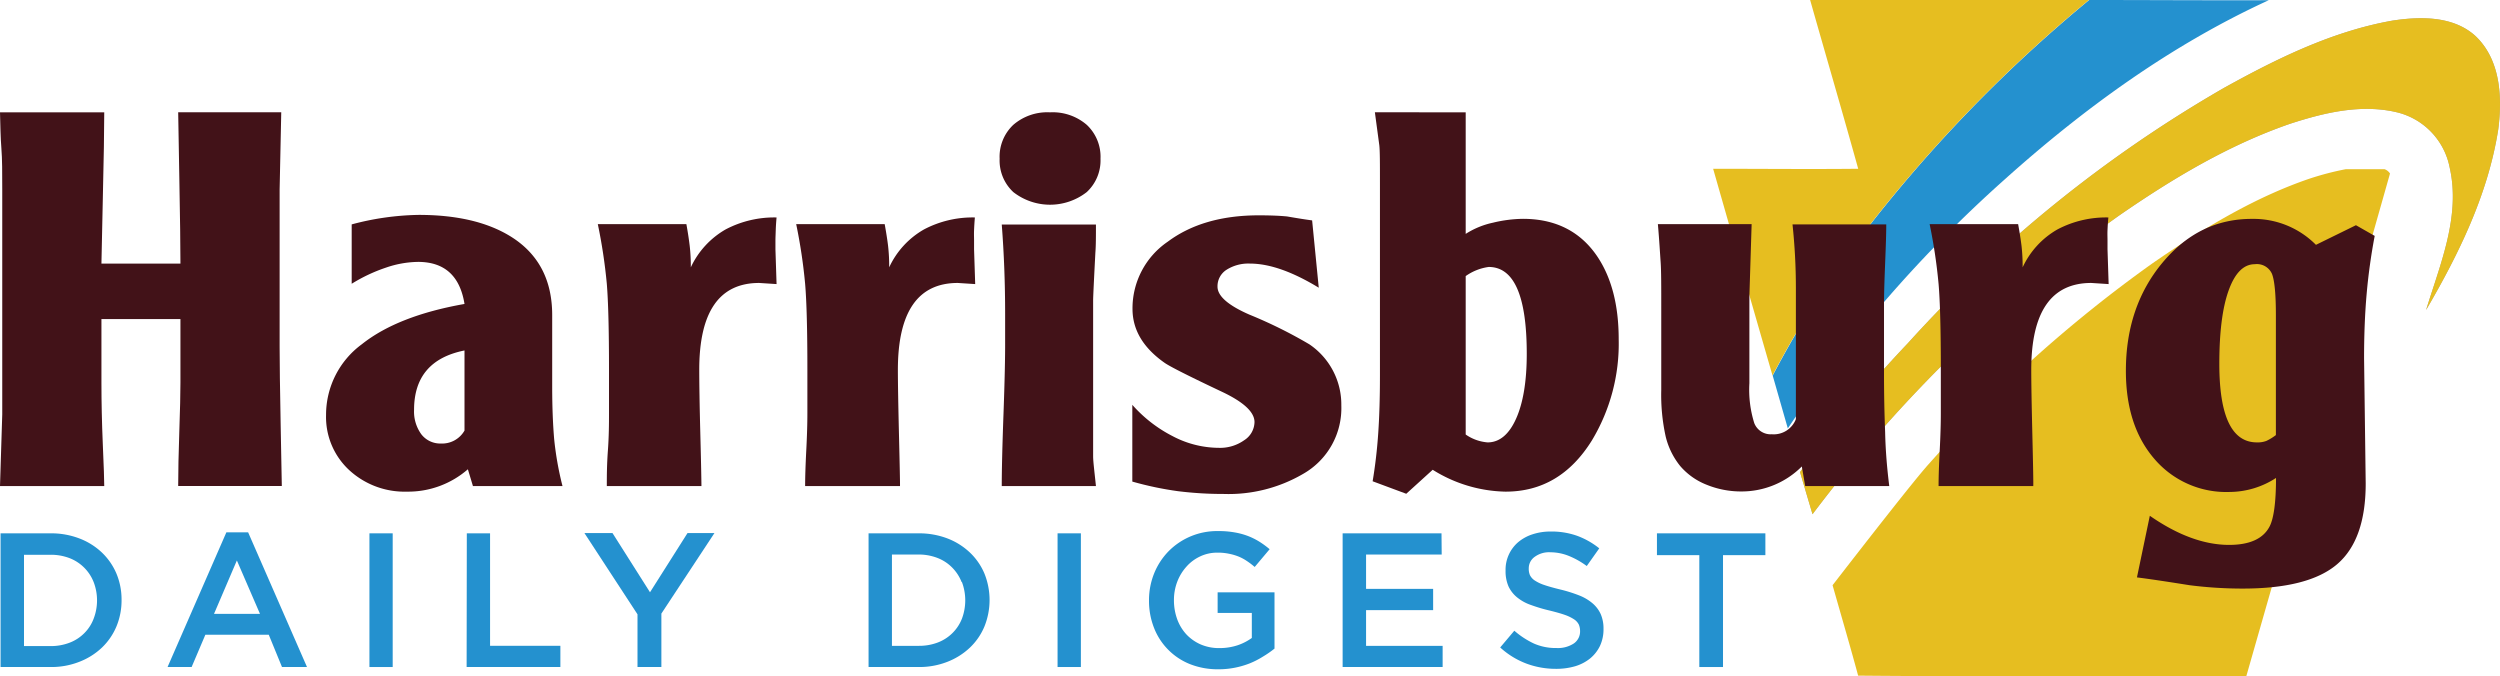 <?xml version="1.0" encoding="UTF-8" standalone="no"?>
<svg
   xmlns:dc="http://purl.org/dc/elements/1.1/"
   xmlns:cc="http://creativecommons.org/ns#"
   xmlns:rdf="http://www.w3.org/1999/02/22-rdf-syntax-ns#"
   xmlns:svg="http://www.w3.org/2000/svg"
   xmlns="http://www.w3.org/2000/svg"
   id="Layer_1"
   data-name="Layer 1"
   viewBox="0 0 399.998 108.195"
   version="1.1"
   width="399.998"
   height="108.195">
  <defs
     id="defs4">
    <style
       id="style2">.cls-1{fill:#a9a9ad;}.cls-2{fill:#e6be20;}.cls-3{fill:#2491cf;}.cls-4{fill:#421218;}</style>
  </defs>
  <path
     class="cls-1"
     d="m 396,5.693 c -3.55,-3.16 -8.76,-3.07 -13.18,-2.4 -9.64,1.7 -18.54,6.09 -27,10.78 a 208.12,208.12 0 0 0 -50.56,40.84 214.74,214.74 0 0 0 -17.26,20.62 l 2,6.74 c 3.68,-4.88 7.54,-9.62 11.62,-14.16 a 223.59,223.59 0 0 1 37.38,-33.59 c 8.54,-5.91 17.56,-11.32 27.41,-14.72 5.55,-1.81 11.59,-3.25 17.39,-1.76 a 11.32,11.32 0 0 1 8.15,8.78 c 1.76,7.82 -1.53,15.44 -3.78,22.78 5.25,-9 9.93,-18.55 11.55,-28.91 0.68,-5.16 0.35,-11.22 -3.72,-15 z"
     id="path6" />
  <path
     class="cls-2"
     d="m 396,5.693 c -3.55,-3.16 -8.76,-3.07 -13.18,-2.4 -9.64,1.7 -18.54,6.09 -27,10.78 a 208.12,208.12 0 0 0 -50.56,40.84 214.74,214.74 0 0 0 -17.26,20.62 l 2,6.74 c 3.68,-4.88 7.54,-9.62 11.62,-14.16 a 223.59,223.59 0 0 1 37.38,-33.59 c 8.54,-5.91 17.56,-11.32 27.41,-14.72 5.55,-1.81 11.59,-3.25 17.39,-1.76 a 11.32,11.32 0 0 1 8.15,8.78 c 1.76,7.82 -1.53,15.44 -3.78,22.78 5.25,-9 9.93,-18.55 11.55,-28.91 0.68,-5.16 0.35,-11.22 -3.72,-15 z"
     id="path8" />
  <path
     class="cls-3"
     d="m 334.26,0.003 a 230.61,230.61 0 0 0 -37,38.49 158.91,158.91 0 0 0 -13.63,21.6 l 2.42,8.45 a 209.18,209.18 0 0 1 34.58,-39.73 c 12.73,-11.43 26.78,-21.64 42.37,-28.78 -8.65,0.04 -23.85,-0.05 -28.74,-0.03 z"
     id="path10" />
  <path
     class="cls-2"
     d="m 283.6,60.083 a 158.8,158.8 0 0 1 13.63,-21.59 231,231 0 0 1 37,-38.49 q -22.32,0 -44.61,0 c 2.55,9 5.19,18 7.69,27 -7.74,0.08 -15.47,0 -23.21,0 q 4.73,16.57 9.5,33.08 z"
     id="path12" />
  <path
     class="cls-2"
     d="m 382.4,27.763 a 1.75,1.75 0 0 0 -0.87,-0.69 c -2.07,0 -4.14,0 -6.21,0 a 45.93,45.93 0 0 0 -6,1.58 c -7.5,2.59 -15.25,6.78 -25,13.53 a 214.94,214.94 0 0 0 -35.81,32.16 c -2.19,2.44 -9.61,11.94 -15.3,19.29 1.39,4.89 3,10.4 4.09,14.47 20.7,0.2 41.41,0 62.11,0.08 7.66,-26.82 15.4,-53.6 22.99,-80.42 z"
     id="path14" />
  <path
     class="cls-3"
     d="m 18.63,100.233 a 10.08,10.08 0 0 1 -2.34,3.4 11,11 0 0 1 -3.61,2.26 12.17,12.17 0 0 1 -4.59,0.83 h -8 V 85.333 h 8 a 12.57,12.57 0 0 1 4.59,0.81 10.82,10.82 0 0 1 3.61,2.25 10.1,10.1 0 0 1 2.34,3.38 10.8,10.8 0 0 1 0.82,4.22 10.9,10.9 0 0 1 -0.82,4.24 z M 15,93.173 a 6.76,6.76 0 0 0 -3.84,-3.86 8.33,8.33 0 0 0 -3.06,-0.55 H 3.84 v 14.61 h 4.23 a 8.33,8.33 0 0 0 3.06,-0.54 6.61,6.61 0 0 0 2.34,-1.51 6.46,6.46 0 0 0 1.5,-2.3 8.19,8.19 0 0 0 0.03,-5.85 z"
     id="path16" />
  <path
     class="cls-3"
     d="m 49.12,106.723 h -4 l -2.12,-5.17 H 32.86 l -2.2,5.17 H 26.81 L 36.22,85.173 H 39.7 Z M 37.9,89.673 l -3.66,8.55 h 7.36 z"
     id="path18" />
  <path
     class="cls-3"
     d="M 62.83,85.333 V 106.723 H 59.11 V 85.333 Z"
     id="path20" />
  <path
     class="cls-3"
     d="m 74.69,85.333 h 3.72 v 18 h 11.25 v 3.39 h -15 z"
     id="path22" />
  <path
     class="cls-3"
     d="M 105.82,106.723 H 102 v -8.43 l -8.49,-13 H 98 l 6,9.47 6,-9.47 h 4.31 l -8.49,12.88 z"
     id="path24" />
  <path
     class="cls-3"
     d="m 157.51,100.233 a 9.94,9.94 0 0 1 -2.34,3.4 11.06,11.06 0 0 1 -3.6,2.26 12.26,12.26 0 0 1 -4.6,0.83 h -8 V 85.333 h 8 a 12.67,12.67 0 0 1 4.6,0.81 10.88,10.88 0 0 1 3.6,2.25 10,10 0 0 1 2.34,3.38 11.32,11.32 0 0 1 0,8.46 z m -3.65,-7.1 a 6.9,6.9 0 0 0 -1.51,-2.32 6.67,6.67 0 0 0 -2.35,-1.54 8.33,8.33 0 0 0 -3.06,-0.55 h -4.23 V 103.333 H 147 a 8.33,8.33 0 0 0 3.06,-0.54 6.69,6.69 0 0 0 3.85,-3.81 8.34,8.34 0 0 0 0,-5.85 z"
     id="path26" />
  <path
     class="cls-3"
     d="m 172.94,85.333 v 21.39 h -3.73 V 85.333 Z"
     id="path28" />
  <path
     class="cls-3"
     d="m 202.09,105.043 a 13.45,13.45 0 0 1 -2.07,1.07 13.67,13.67 0 0 1 -2.4,0.71 13.06,13.06 0 0 1 -2.69,0.26 12,12 0 0 1 -4.55,-0.83 10.22,10.22 0 0 1 -5.75,-5.83 11.77,11.77 0 0 1 -0.79,-4.36 11.48,11.48 0 0 1 0.81,-4.29 10.93,10.93 0 0 1 2.27,-3.52 10.89,10.89 0 0 1 8,-3.28 14.19,14.19 0 0 1 2.55,0.2 11.45,11.45 0 0 1 2.13,0.56 10.82,10.82 0 0 1 1.84,0.9 13.87,13.87 0 0 1 1.7,1.24 l -2.39,2.84 a 12.48,12.48 0 0 0 -1.25,-0.95 7.23,7.23 0 0 0 -1.34,-0.72 8.53,8.53 0 0 0 -1.55,-0.45 8.76,8.76 0 0 0 -1.85,-0.17 6.33,6.33 0 0 0 -2.73,0.6 6.68,6.68 0 0 0 -2.2,1.64 7.72,7.72 0 0 0 -1.47,2.41 8.2,8.2 0 0 0 -0.53,2.94 8.89,8.89 0 0 0 0.52,3.06 7.26,7.26 0 0 0 1.48,2.44 7,7 0 0 0 2.29,1.6 7.34,7.34 0 0 0 3,0.58 9.16,9.16 0 0 0 2.86,-0.44 8.5,8.5 0 0 0 2.31,-1.18 v -4 h -5.47 v -3.3 h 9.1 v 9 a 15.39,15.39 0 0 1 -1.83,1.27 z"
     id="path30" />
  <path
     class="cls-3"
     d="m 230.67,88.723 h -12.1 v 5.5 h 10.73 v 3.4 h -10.73 v 5.71 h 12.25 v 3.39 h -16 V 85.333 h 15.82 z"
     id="path32" />
  <path
     class="cls-3"
     d="m 244.79,92.023 a 2.22,2.22 0 0 0 0.78,0.86 6.35,6.35 0 0 0 1.56,0.73 c 0.67,0.23 1.51,0.46 2.53,0.71 a 23.06,23.06 0 0 1 3,0.94 7.54,7.54 0 0 1 2.15,1.27 5,5 0 0 1 1.31,1.74 5.76,5.76 0 0 1 0.44,2.33 6.26,6.26 0 0 1 -0.56,2.73 5.93,5.93 0 0 1 -1.56,2 7,7 0 0 1 -2.4,1.26 10.79,10.79 0 0 1 -3.09,0.42 13.43,13.43 0 0 1 -4.73,-0.84 13,13 0 0 1 -4.19,-2.58 l 2.26,-2.68 a 13.38,13.38 0 0 0 3.15,2.06 8.63,8.63 0 0 0 3.6,0.71 4.64,4.64 0 0 0 2.77,-0.73 2.32,2.32 0 0 0 1,-2 2.68,2.68 0 0 0 -0.19,-1 2.2,2.2 0 0 0 -0.74,-0.84 6.7,6.7 0 0 0 -1.47,-0.72 c -0.62,-0.22 -1.43,-0.45 -2.44,-0.7 a 25,25 0 0 1 -3,-0.89 7.2,7.2 0 0 1 -2.23,-1.22 5,5 0 0 1 -1.38,-1.76 6.1,6.1 0 0 1 -0.47,-2.54 5.8,5.8 0 0 1 2,-4.52 6.83,6.83 0 0 1 2.3,-1.27 9.14,9.14 0 0 1 2.93,-0.45 12.19,12.19 0 0 1 4.23,0.69 12.6,12.6 0 0 1 3.53,2 l -2,2.83 a 13.08,13.08 0 0 0 -2.9,-1.63 8,8 0 0 0 -2.9,-0.57 3.9,3.9 0 0 0 -2.57,0.76 2.24,2.24 0 0 0 -0.91,1.81 2.6,2.6 0 0 0 0.19,1.09 z"
     id="path34" />
  <path
     class="cls-3"
     d="m 275.68,106.723 h -3.79 V 88.823 h -6.78 v -3.49 h 17.35 v 3.49 h -6.78 z"
     id="path36" />
  <path
     class="cls-4"
     d="m 0,17.973 h 16.68 q 0,4.14 -0.23,13.86 -0.23,9.72 -0.22,10.34 h 12.64 q 0,-4.14 -0.18,-13.81 -0.18,-9.67 -0.18,-10.4 H 45 l -0.26,12.38 v 25.09 q 0,3.87 0.17,12.78 0.17,8.91 0.18,9.55 H 28.51 c 0,-2.32 0.06,-5.23 0.18,-8.71 0.12,-3.48 0.18,-6.1 0.18,-7.82 v -10.18 H 16.23 v 10.19 c 0,3.1 0.07,6.38 0.22,9.87 0.15,3.49 0.23,5.7 0.23,6.66 H 0 l 0.36,-11.48 v -35.94 c 0,-2.69 0,-4.91 -0.14,-6.64 -0.14,-1.73 -0.16,-3.64 -0.22,-5.74 z"
     id="path38" />
  <path
     class="cls-4"
     d="M 90,77.773 H 75.67 l -0.81,-2.69 a 14.55,14.55 0 0 1 -9.74,3.58 13.07,13.07 0 0 1 -9.24,-3.44 11.57,11.57 0 0 1 -3.71,-8.84 14,14 0 0 1 5.72,-11.3 q 5.72,-4.56 16.43,-6.45 -1.08,-6.72 -7.42,-6.73 a 16.35,16.35 0 0 0 -5.13,0.91 26,26 0 0 0 -5.5,2.59 v -9.5 a 43.86,43.86 0 0 1 10.73,-1.52 q 9.06,0 14.62,3.4 6.74,4.13 6.73,12.65 v 11.38 c 0,3.23 0.11,6 0.31,8.38 a 50.93,50.93 0 0 0 1.34,7.58 z m -15.68,-21.7 q -8.07,1.62 -8.07,9.5 a 6.19,6.19 0 0 0 1.16,3.91 3.82,3.82 0 0 0 3.14,1.48 4.13,4.13 0 0 0 3.77,-2.07 z"
     id="path40" />
  <path
     class="cls-4"
     d="M 112.23,77.773 H 97.09 c 0,-1.43 0,-3.32 0.17,-5.65 0.17,-2.33 0.18,-4.34 0.18,-6 v -6.95 q 0,-9.49 -0.35,-13.76 a 85.7,85.7 0 0 0 -1.44,-9.55 h 14.17 c 0.24,1.32 0.41,2.47 0.53,3.45 a 29.09,29.09 0 0 1 0.18,3.46 13.61,13.61 0 0 1 5.56,-6.06 16.68,16.68 0 0 1 8.16,-1.92 c -0.06,0.66 -0.11,1.33 -0.13,2 -0.02,0.67 -0.05,1.24 -0.05,1.66 v 1.44 l 0.18,5.56 -2.78,-0.18 q -9.59,0 -9.59,13.89 c 0,2.09 0.05,5.62 0.18,10.58 0.13,4.96 0.17,7.67 0.17,8.03 z"
     id="path42" />
  <path
     class="cls-4"
     d="m 144,77.773 h -15.18 c 0,-1.43 0.06,-3.32 0.18,-5.65 0.12,-2.33 0.18,-4.34 0.18,-6 v -6.95 q 0,-9.49 -0.36,-13.76 a 85.49,85.49 0 0 0 -1.43,-9.55 h 14.16 q 0.36,2 0.54,3.45 a 29.09,29.09 0 0 1 0.18,3.46 13.5,13.5 0 0 1 5.56,-6.06 16.67,16.67 0 0 1 8.15,-1.92 c -0.06,0.66 -0.1,1.33 -0.13,2 -0.03,0.67 0,1.24 0,1.66 v 1.44 l 0.18,5.56 -2.78,-0.18 q -9.58,0 -9.59,13.89 0,3.14 0.18,10.58 0.18,7.44 0.16,8.03 z"
     id="path44" />
  <path
     class="cls-4"
     d="m 168,17.973 a 8.35,8.35 0 0 1 5.88,2 7,7 0 0 1 2.2,5.43 6.9,6.9 0 0 1 -2.2,5.33 9.55,9.55 0 0 1 -11.75,0 6.89,6.89 0 0 1 -2.19,-5.33 7,7 0 0 1 2.19,-5.43 8.32,8.32 0 0 1 5.87,-2 z m 7.36,59.8 h -15.08 q 0,-3.85 0.28,-11.57 0.28,-7.72 0.26,-11.65 v -4.38 c 0,-4.72 -0.17,-9.47 -0.54,-14.25 h 15.07 c 0,1.86 0,3.35 -0.09,4.49 -0.24,4.59 -0.36,7.14 -0.36,7.62 v 20.79 c 0,1.92 0,3.31 0,4.17 0,0.86 0.21,2.45 0.45,4.78 z"
     id="path46" />
  <path
     class="cls-4"
     d="m 181.17,77.053 v -12.28 a 21.83,21.83 0 0 0 6.43,5 16,16 0 0 0 7.4,1.88 6.65,6.65 0 0 0 4.06,-1.21 3.52,3.52 0 0 0 1.66,-2.91 q 0,-2.34 -5,-4.75 -8.15,-3.85 -9.41,-4.75 -5.11,-3.6 -5.11,-8.61 a 12.91,12.91 0 0 1 5.65,-10.76 q 5.64,-4.2 14.52,-4.21 c 1.85,0 3.38,0.06 4.57,0.18 1.68,0.29 3,0.5 4,0.63 l 1.06,10.77 q -6.34,-3.86 -11,-3.86 a 6.51,6.51 0 0 0 -3.77,1 3.12,3.12 0 0 0 -1.43,2.69 q 0,2.25 5.11,4.48 a 73.62,73.62 0 0 1 9.59,4.75 11.63,11.63 0 0 1 5.11,9.78 12.09,12.09 0 0 1 -6.08,10.93 23.69,23.69 0 0 1 -12.78,3.23 58.59,58.59 0 0 1 -7.25,-0.44 53.06,53.06 0 0 1 -7.33,-1.54 z"
     id="path48" />
  <path
     class="cls-4"
     d="m 234.51,17.973 v 19.45 a 13.22,13.22 0 0 1 4.35,-1.79 21.35,21.35 0 0 1 4.8,-0.62 c 5.2,0 9.14,2 11.83,5.91 q 3.5,5.12 3.5,13.36 a 30,30 0 0 1 -4.31,16.22 q -5.1,8.17 -13.8,8.16 a 22.69,22.69 0 0 1 -11.65,-3.5 l -4.23,3.84 -5.38,-2 q 0.63,-3.76 0.9,-7.76 c 0.18,-2.66 0.27,-5.71 0.27,-9.18 v -30.89 c 0,-3 0,-5 -0.1,-5.92 -0.27,-2 -0.51,-3.79 -0.71,-5.29 z m 0,26.18 v 25.37 a 7.11,7.11 0 0 0 3.5,1.26 c 1.91,0 3.44,-1.28 4.57,-3.81 1.13,-2.53 1.7,-6 1.7,-10.36 q 0,-13.89 -6.09,-13.9 a 8.3,8.3 0 0 0 -3.68,1.46 z"
     id="path50" />
  <path
     class="cls-4"
     d="m 302.28,77.773 h -13.45 l -0.54,-3.14 a 13.61,13.61 0 0 1 -9.73,4 14.55,14.55 0 0 1 -5.49,-1.07 10.73,10.73 0 0 1 -4.24,-3 12,12 0 0 1 -2.32,-4.71 30.91,30.91 0 0 1 -0.71,-7.45 v -13 c 0,-3.59 0,-6.08 -0.1,-7.48 -0.1,-1.4 -0.21,-3.42 -0.44,-6.06 h 15 l -0.36,11.56 v 13.9 a 17.88,17.88 0 0 0 0.78,6.37 2.81,2.81 0 0 0 2.81,1.79 3.8,3.8 0 0 0 3.85,-2.42 v -21.03 a 96.48,96.48 0 0 0 -0.54,-10.13 h 15 c 0,1.44 -0.07,3.51 -0.18,6.23 -0.11,2.72 -0.18,4.95 -0.18,6.68 v 10.85 q 0,5 0.18,9.45 c 0.06,2.97 0.31,5.84 0.66,8.66 z"
     id="path52" />
  <path
     class="cls-4"
     d="m 325.32,77.773 h -15.15 c 0,-1.43 0.06,-3.32 0.18,-5.65 0.12,-2.33 0.18,-4.34 0.18,-6 v -6.95 q 0,-9.49 -0.36,-13.76 a 85.49,85.49 0 0 0 -1.43,-9.55 h 14.16 q 0.36,2 0.54,3.45 a 29.09,29.09 0 0 1 0.18,3.46 13.55,13.55 0 0 1 5.56,-6.06 16.68,16.68 0 0 1 8.16,-1.92 c -0.07,0.66 -0.11,1.33 -0.14,2 -0.03,0.67 0,1.24 0,1.66 v 1.44 l 0.18,5.56 -2.78,-0.18 q -9.6,0 -9.6,13.89 0,3.14 0.18,10.58 0.18,7.44 0.14,8.03 z"
     id="path54" />
  <path
     class="cls-4"
     d="m 341.91,92.383 2.06,-9.86 q 6.69,4.65 12.67,4.66 c 3.33,0 5.51,-1 6.52,-3 0.65,-1.31 1,-3.89 1,-7.71 a 13.7,13.7 0 0 1 -7.41,2.24 15.11,15.11 0 0 1 -12.06,-5.3 q -4.56,-5.29 -4.55,-14.1 0,-10.25 5.86,-17.29 5.86,-7.04 14.36,-7 a 14.05,14.05 0 0 1 10.19,4.15 l 6.4,-3.14 3,1.71 a 94,94 0 0 0 -1.3,9.41 c -0.27,3.11 -0.4,6.48 -0.4,10.13 l 0.26,20.08 q 0,9 -4.57,12.91 -4.57,3.91 -15.18,3.9 a 67.24,67.24 0 0 1 -8.43,-0.54 q -5.64,-0.9 -8.42,-1.25 z m 22.23,-22.77 v -19.18 q 0,-5 -0.62,-6.6 a 2.63,2.63 0 0 0 -2.75,-1.56 c -1.78,0 -3.17,1.38 -4.18,4.17 -1.01,2.79 -1.5,6.71 -1.5,11.79 q 0,12.54 6,12.55 a 4,4 0 0 0 1.51,-0.23 8.41,8.41 0 0 0 1.54,-0.94 z"
     id="path56" />
</svg>
